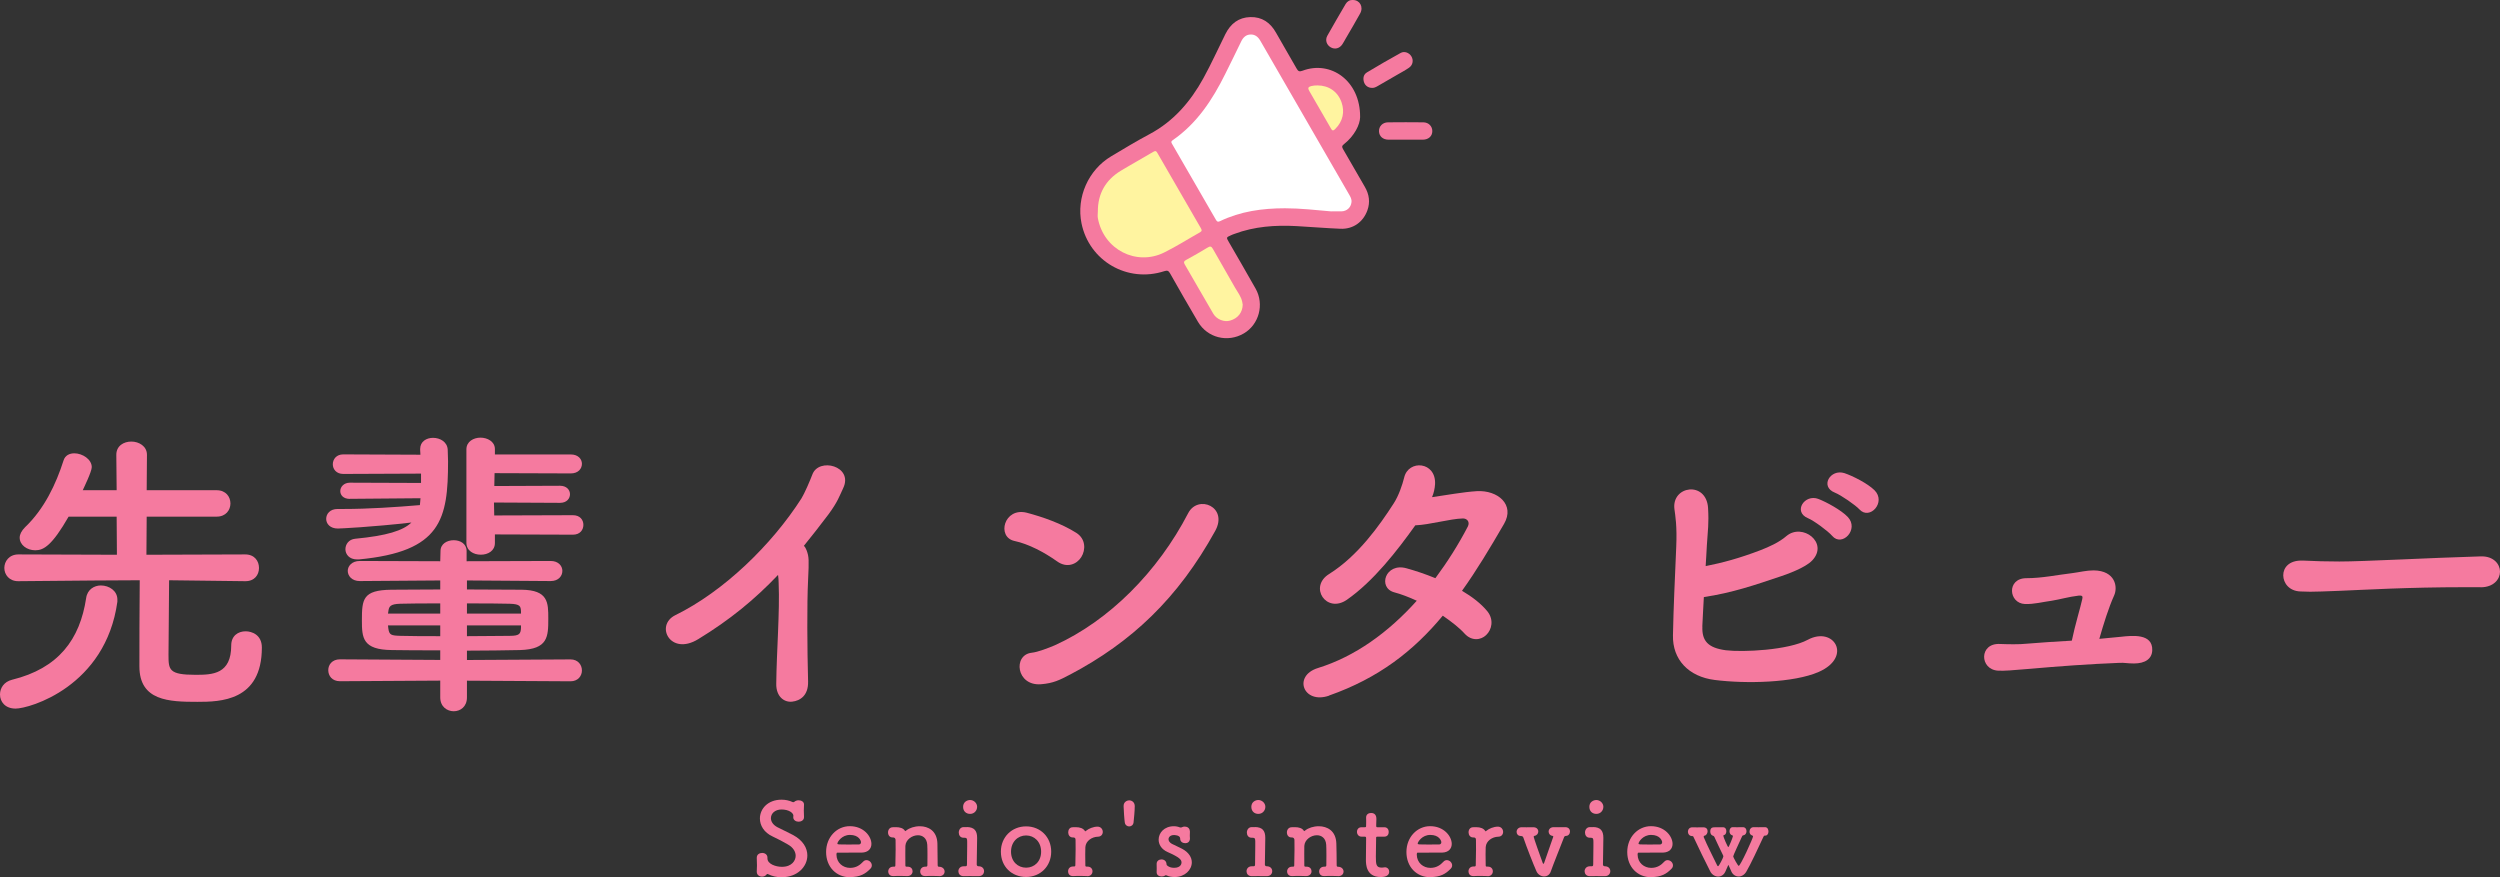 <?xml version="1.0" encoding="UTF-8"?>
<svg id="_レイヤー_2" data-name="レイヤー_2" xmlns="http://www.w3.org/2000/svg" viewBox="0 0 374.62 131.46">
  <rect x="0" y="0" width="374.62" height="131.46" fill="#333333" stroke="none"/>
  <defs>
    <style>
      .cls-1 {
        fill: #fff;
      }

      .cls-2 {
        fill: #fff4a0;
      }

      .cls-3 {
        fill: #f57a9f;
      }
    </style>
  </defs>
  <g id="_内容" data-name="内容">
    <g>
      <g>
        <path class="cls-3" d="M0,104.06c0-.94.58-1.89,1.8-2.2,6.97-1.71,10.17-6.03,11.11-12.24.18-1.3,1.22-1.89,2.2-1.89,1.26,0,2.48.81,2.48,2.11v.32c-1.76,12.73-13.18,16.02-15.25,16.02-1.57,0-2.34-1.03-2.34-2.11ZM36.72,87.09l-11.38-.14c0,3.01-.09,8.68-.09,11.16,0,2.25.04,3.01,4.05,3.01,2.56,0,5.35-.09,5.35-4.41,0-1.44,1.03-2.11,2.16-2.11.9,0,2.43.5,2.43,2.43,0,8.05-6.25,8.14-9.67,8.14-4.23,0-8.68-.14-8.68-5.31,0-1.44,0-9.31.05-12.91-3.01,0-8.5.05-18.18.14h-.04c-1.35,0-2.07-.99-2.07-1.98s.72-2.03,2.11-2.03l14.76.05-.04-5.71h-7.2c-2.48,4.32-3.73,5.04-4.99,5.04s-2.34-.81-2.34-1.89c0-.49.27-1.03.81-1.57,2.88-2.74,4.64-6.48,5.76-9.99.23-.77.9-1.08,1.62-1.08,1.21,0,2.61.9,2.61,2.07,0,.67-1.17,3.06-1.35,3.46h5.08l-.05-5.31c0-1.35,1.12-1.98,2.25-1.98s2.34.68,2.34,1.98l-.04,5.31h10.48c1.39,0,2.07.99,2.07,1.98s-.68,1.98-2.07,1.98h-10.48l-.04,5.71,14.8-.05c1.4,0,2.07.99,2.07,2.03s-.68,1.98-2.02,1.98h-.05Z"/>
        <path class="cls-3" d="M52.43,74.76c-.99,0-1.44-.58-1.44-1.17,0-.63.54-1.26,1.44-1.26l10.66.04v-1.4l-11.65.05c-1.04,0-1.57-.72-1.57-1.44,0-.77.54-1.49,1.57-1.49l11.56.05-.04-.72v-.14c0-1.12.94-1.67,1.93-1.67,1.08,0,2.16.63,2.2,1.8,0,.54.05,1.12.05,1.71,0,8.68-.99,13.54-13.36,14.71h-.27c-1.17,0-1.75-.77-1.75-1.53,0-.72.49-1.48,1.48-1.57,4.72-.45,7.15-1.21,8.41-2.43-5.94.68-10.71.9-11.02.9-1.17,0-1.75-.72-1.75-1.44,0-.77.58-1.49,1.71-1.49h.9c3.69,0,7.78-.27,11.43-.58.05-.31.05-.67.09-1.03l-10.57.09ZM69.97,101.99v2.52c0,1.4-.99,2.07-1.98,2.07s-2.02-.68-2.02-2.07v-2.52l-15.03.09c-1.17,0-1.75-.81-1.75-1.66,0-.81.58-1.62,1.75-1.62l15.03.09v-1.44c-2.7,0-5.22,0-7.24-.04-4.41-.04-4.5-1.84-4.5-4.45,0-3.19.14-4.54,4.41-4.59,1.98,0,4.54-.04,7.33-.04v-1.35l-12.06.09c-1.17,0-1.8-.76-1.8-1.53,0-.72.63-1.48,1.8-1.48l12.06.04.04-1.53c0-1.08.99-1.62,1.98-1.62s1.93.54,1.93,1.62v1.53l12.6-.04c1.17,0,1.75.76,1.75,1.48,0,.77-.58,1.53-1.75,1.53l-12.55-.09v1.35c2.93,0,5.76.04,8.19.04,4,.04,4,1.93,4,4.32,0,2.74-.04,4.59-4.23,4.72-2.29.04-5.08.09-7.96.09v1.4l15.52-.09c1.12,0,1.71.81,1.71,1.66,0,.81-.58,1.62-1.71,1.62l-15.52-.09ZM65.97,90.42c-2.34,0-4.5,0-5.98.05-1.53.04-1.71.41-1.8,1.17,0,.09-.05.22-.05.31h7.83v-1.53ZM65.97,93.71h-7.83c0,.14.05.31.05.45.13.99.4,1.08,1.84,1.12,1.67.05,3.73.05,5.94.05v-1.62ZM74.16,80.07v1.3c0,1.17-1.03,1.75-2.11,1.75s-2.16-.58-2.16-1.8v-13.99c0-1.17,1.08-1.75,2.11-1.75s2.16.58,2.16,1.71v.81h11.38c1.12,0,1.66.72,1.66,1.4,0,.72-.54,1.44-1.66,1.44l-11.43-.04-.04,1.93,9.85-.04c.99,0,1.49.63,1.49,1.26,0,.67-.5,1.3-1.49,1.3l-9.9-.05.04,1.94,11.79-.04c1.08,0,1.57.72,1.57,1.44,0,.76-.5,1.48-1.57,1.48l-11.7-.04ZM78.07,91.59c-.05-.72-.09-1.08-1.71-1.12-1.57-.05-3.87-.05-6.39-.05v1.53h8.1v-.36ZM78.07,93.71h-8.1v1.62c2.34,0,4.54-.05,6.43-.05,1.44,0,1.62-.31,1.67-1.17v-.41Z"/>
        <path class="cls-3" d="M104.62,95.78c-4.18,2.56-6.52-2.07-3.42-3.6,7.24-3.55,14.44-10.53,18.9-17.5.45-.72,1.3-2.7,1.62-3.55.94-2.65,6.21-1.3,4.63,2.02-.58,1.22-.81,2.03-2.2,3.92-1.26,1.66-2.48,3.24-3.69,4.72.18.18.31.41.41.68.36.99.36,1.4.22,4.45-.18,3.51-.13,10.35,0,15.21.05,2.11-1.21,2.88-2.38,3.01-1.17.14-2.43-.72-2.39-2.7.05-4.81.54-10.75.36-15.03,0-.45-.04-.85-.09-1.26-3.51,3.69-7.24,6.75-11.97,9.63Z"/>
        <path class="cls-3" d="M158.4,84.12c-1.89-1.35-4.27-2.61-6.39-3.06-2.7-.58-1.57-5.08,1.84-4.23,2.39.63,5.22,1.62,7.42,3.01,1.44.9,1.44,2.56.76,3.64-.68,1.08-2.16,1.71-3.64.63ZM160.33,101.09c-1.53.81-2.52,1.3-4.32,1.44-3.73.31-4.27-4.41-1.4-4.72.9-.09,2.52-.72,3.46-1.12,8.14-3.69,15.43-11.02,19.98-19.8,1.48-2.83,6.03-.94,4.05,2.66-5.58,10.12-12.55,16.69-21.78,21.55Z"/>
        <path class="cls-3" d="M199.17,104.24c-3.87,1.35-5.49-2.97-1.67-4.14,5.53-1.71,10.57-5.35,14.8-10.08-1.17-.54-2.34-.99-3.37-1.26-2.52-.68-1.35-4.5,1.84-3.6,1.3.36,2.79.85,4.32,1.48,1.8-2.43,3.46-5.04,4.86-7.74.36-.72-.14-1.21-.72-1.21-1.93.04-4.99.95-7.15,1.03-2.7,3.78-6.25,8.37-10.26,11.16-3.06,2.11-5.76-1.94-2.65-3.87,4.32-2.7,7.56-7.29,9.67-10.57.76-1.17,1.3-2.79,1.57-3.87.63-2.74,4.81-2.43,4.63.99-.04.63-.18,1.3-.45,1.94,2.2-.31,4.54-.76,6.7-.9,3.15-.18,5.76,2.02,4.09,4.9-2.11,3.64-4.14,7.02-6.3,10.03,1.53.9,2.88,1.94,3.82,3.1.99,1.26.63,2.74-.18,3.51-.81.81-2.2.95-3.24-.18-.81-.9-1.98-1.8-3.28-2.7-4.41,5.31-9.63,9.36-17.05,11.97Z"/>
        <path class="cls-3" d="M255.1,93.89c-.09,2.16.85,3.19,3.51,3.55,2.56.31,9.36,0,12.28-1.57,3.91-2.11,6.75,2.56,1.66,4.81-3.78,1.66-10.98,1.8-15.61,1.21-3.91-.49-6.34-3.06-6.25-6.7.09-4.45.27-7.96.49-13.23.14-3.15-.14-4.68-.27-5.67-.45-3.51,4.77-4.27,5.04-.18.14,2.39-.04,3.33-.18,5.62-.04,1.12-.14,2.16-.18,3.1,2.52-.5,5.04-1.17,8.23-2.39,1.26-.49,2.79-1.17,3.87-2.11,2.38-2.02,6.39.99,3.87,3.65-1.04,1.12-3.92,2.11-4.59,2.34-4,1.35-7.42,2.52-11.65,3.15-.09,1.4-.14,2.79-.23,4.41ZM270.9,77.64c-2.25-.95-.49-3.65,1.57-2.88,1.17.45,3.42,1.66,4.41,2.7,1.76,1.84-.85,4.59-2.34,2.83-.58-.68-2.74-2.29-3.64-2.65ZM274.95,73.82c-2.29-.9-.68-3.6,1.44-2.92,1.22.41,3.46,1.53,4.5,2.56,1.8,1.8-.72,4.54-2.25,2.88-.63-.68-2.79-2.16-3.69-2.52Z"/>
        <path class="cls-3" d="M317.83,95.42c1.62-.18,4.77-.54,4.68,2.02-.04,1.3-1.08,1.98-2.74,1.98-1.03,0-1.39-.14-2.25-.09-4.5.18-8.95.5-13.45.9-2.61.22-3.69.31-4.63.27-2.83-.14-2.92-4.18.27-4,1.17.04,2.83.09,4.09-.05,1.67-.14,4.14-.31,6.66-.45.49-2.38,1.3-4.99,1.57-6.25.09-.41,0-.54-.54-.5-1.53.18-2.83.58-4.05.77-1.35.18-2.66.54-4,.49-2.47-.09-2.79-3.87.22-3.87,2.34,0,4.59-.49,6.88-.76,1.08-.14,2.11-.41,3.19-.41,3.28.04,3.65,2.52,3.06,3.78-.81,1.8-1.57,4.23-2.21,6.48.99-.09,2.39-.22,3.24-.31Z"/>
        <path class="cls-3" d="M371.7,87.99h-2.34c-8.59,0-15.16.4-18.72.54-2.34.09-3.55.14-4.45.14-.54,0-.95-.04-1.44-.04-1.71-.04-2.61-1.26-2.61-2.43s.9-2.2,2.7-2.2h.27c1.67.09,3.65.14,5.44.14,3.69,0,13.32-.54,21.24-.77h.09c1.8,0,2.74,1.17,2.74,2.29s-.94,2.34-2.88,2.34h-.04Z"/>
      </g>
      <g>
        <path class="cls-3" d="M117.19,131.46c-.81,0-1.48-.17-2.05-.45-.06-.03-.09-.05-.14-.05-.06,0-.1.05-.15.1-.15.2-.41.3-.66.3-.4,0-.79-.25-.79-.73v-.06c.02-.25.03-.57.03-.89,0-.39-.01-.81-.03-1.12v-.03c0-.5.41-.72.81-.72s.79.24.79.7v.12c0,.85,1.27,1.26,2.16,1.26,1.53,0,2.07-.97,2.07-1.65,0-.6-.36-1.24-1.15-1.69-.66-.38-1.5-.84-2.29-1.2-1.32-.6-1.92-1.67-1.92-2.7,0-1.44,1.18-2.82,3.24-2.82.58,0,1.16.12,1.67.36.03.02.06.02.1.02s.1-.02.14-.05c.15-.16.41-.24.65-.24.4,0,.81.21.81.63v.04c-.01.28-.03.57-.03.87,0,.35.02.68.03.95.03.57-.54.72-.81.72-.39,0-.8-.23-.8-.66v-.06c0-.06.02-.12.02-.17,0-.43-.69-.94-1.78-.94-.99,0-1.59.61-1.59,1.3,0,.49.3,1,.98,1.36.63.33,1.65.79,2.35,1.17,1.5.81,2.13,1.96,2.13,3.06,0,1.71-1.54,3.25-3.76,3.25Z"/>
        <path class="cls-3" d="M127.37,131.45c-2.05,0-3.58-1.54-3.58-3.78s1.62-3.87,3.55-3.87c2.07,0,3.24,1.51,3.24,2.66,0,.7-.47,1.27-1.43,1.3-.46.01-.78.01-3.69.01-.09,0-.12.12-.12.29.02,1.24.98,1.99,2.04,1.99.94,0,1.51-.45,1.95-.92.15-.17.33-.24.51-.24.41,0,.8.36.8.78,0,.18-.06.36-.23.52-.72.75-1.53,1.24-3.04,1.24ZM129.02,126.2c0-.21-.31-1.09-1.66-1.09-1.22,0-1.88,1.05-1.88,1.3,0,.14.15.14,1.54.14.61,0,1.29,0,1.7-.01.18-.01.3-.15.3-.33Z"/>
        <path class="cls-3" d="M140.72,131.28c-.3-.02-.78-.02-1.23-.02-.31,0-.61,0-.79.02-.81.04-.81-.65-.81-.69,0-.36.25-.72.75-.72h.1c.15,0,.23-.06.23-.23,0-.47.01-.99.01-1.47,0-.7-.01-1.32-.03-1.57-.06-1.02-.71-1.44-1.4-1.44-.87,0-1.83.66-1.88,1.6-.01.27-.01.68-.01,1.17s0,1.09.01,1.77c0,.17.1.17.26.17.66-.03.82.42.82.69,0,.36-.27.72-.79.72h-.03c-.3-.02-.78-.02-1.23-.02-.31,0-.61,0-.79.02-.81.04-.81-.65-.81-.69,0-.36.25-.72.75-.72h.14c.14,0,.18-.05.18-.21.03-1.53.04-1.78.04-2.35,0-.31,0-.71-.01-1.44,0-.18-.12-.38-.36-.38h-.09c-.45,0-.68-.36-.68-.75s.24-.78.73-.78c.18,0,.21-.01.36-.01h.09c.61,0,1.11.15,1.35.54.01.03.03.05.06.05s.07-.05.15-.1c.48-.38,1.24-.63,2.02-.63,1.27,0,2.58.68,2.64,2.58.02.6.04,2.16.04,3.28,0,.17.11.21.2.21.55,0,.84.36.84.72s-.27.69-.81.69h-.03Z"/>
        <path class="cls-3" d="M144.88,123.93c1.09.02,1.54.53,1.54,1.6v.06c-.03,2.07-.06,3.18-.06,3.93,0,.12.04.27.25.29.56-.02.85.34.85.73s-.27.75-.82.75h-.03c-.31-.01-.84-.01-1.3-.01-.36,0-.67,0-.85.01-.64.03-.85-.41-.85-.73,0-.38.27-.75.8-.75h.24c.19,0,.25-.05.25-.31.02-.69.03-1.6.03-2.64v-.75c0-.42-.04-.58-.42-.58h-.15c-.46,0-.69-.38-.69-.77s.24-.82.74-.82h.48ZM144.32,120.9c0-.74.63-1.02,1.05-1.02.54,0,1.05.45,1.05,1.02,0,.54-.41,1.06-1.05,1.06-.58,0-1.05-.38-1.05-1.06Z"/>
        <path class="cls-3" d="M149.98,127.62c0-2.19,1.64-3.79,3.78-3.79s3.76,1.6,3.76,3.79-1.62,3.79-3.76,3.79-3.78-1.53-3.78-3.79ZM156.01,127.62c0-1.48-1.02-2.43-2.25-2.43s-2.26.95-2.26,2.43,1.02,2.4,2.26,2.4,2.25-.93,2.25-2.4Z"/>
        <path class="cls-3" d="M162.91,131.28h-.03c-.3-.02-.78-.02-1.23-.02-.31,0-.61,0-.79.02-.72.04-.81-.5-.81-.71,0-.38.25-.73.75-.73h.14c.14,0,.2-.05.2-.21.03-1.53.04-1.77.04-2.34,0-.3,0-.69-.01-1.42,0-.23-.07-.38-.34-.38h-.09c-.45,0-.67-.38-.67-.77s.22-.76.69-.76c.18,0,.22-.01.38-.01h.07c.63,0,1.12.18,1.36.57.01.03.03.05.06.05s.07-.05.15-.1c.34-.29,1.05-.6,1.68-.6.52,0,.79.41.79.79,0,.36-.24.72-.75.72-.85.02-1.8.61-1.86,1.56-.02.27-.02.61-.02,1.08s0,.99.02,1.67c0,.17.1.17.25.17.6-.03.82.38.82.7,0,.38-.27.74-.79.74Z"/>
        <path class="cls-3" d="M169.21,123.84c-.3,0-.6-.2-.66-.58-.08-.51-.15-1.73-.18-2.43-.03-.72.6-.9.82-.9.44,0,.85.3.85.87,0,.67-.12,1.95-.18,2.46-.06.39-.36.58-.66.58Z"/>
        <path class="cls-3" d="M178.31,124.56c-.02.25-.02.46-.02.67,0,.14,0,.29.02.44,0,.07-.02.68-.71.68-.38,0-.75-.23-.75-.66v-.03c0-.53-.88-.53-.94-.53-.52,0-.81.3-.81.63,0,.24.17.51.51.69.41.21,1.06.49,1.51.73,1.04.55,1.47,1.32,1.47,2.04,0,1.14-1.05,2.19-2.55,2.2-.48,0-.87-.07-1.22-.24-.04-.01-.07-.03-.12-.03s-.07.02-.12.04c-.14.11-.33.15-.51.15-.38,0-.75-.21-.75-.63v-.04c.01-.21.01-.38.01-.52,0-.21,0-.41-.01-.66v-.05c0-.43.36-.66.73-.66s.74.24.75.71c0,.1.04.18.14.24.23.18.55.31.99.31,1.02,0,1.12-.63,1.12-.79,0-.42-.27-.77-2.08-1.57-.93-.41-1.35-1.14-1.35-1.86,0-1.02.84-2.01,2.28-2.01.33,0,.63.06.92.18.03.01.07.01.1.01.07,0,.15-.01.19-.04.12-.07.27-.1.42-.1.38,0,.76.23.76.69v.02Z"/>
        <path class="cls-3" d="M188.06,123.93c1.09.02,1.54.53,1.54,1.6v.06c-.03,2.07-.06,3.18-.06,3.93,0,.12.04.27.25.29.56-.02.85.34.85.73s-.27.75-.82.75h-.03c-.31-.01-.84-.01-1.3-.01-.36,0-.67,0-.85.01-.64.03-.85-.41-.85-.73,0-.38.27-.75.79-.75h.24c.19,0,.25-.05.25-.31.02-.69.03-1.6.03-2.64v-.75c0-.42-.04-.58-.42-.58h-.15c-.46,0-.69-.38-.69-.77s.24-.82.74-.82h.48ZM187.51,120.9c0-.74.63-1.02,1.05-1.02.54,0,1.05.45,1.05,1.02,0,.54-.41,1.06-1.05,1.06-.58,0-1.05-.38-1.05-1.06Z"/>
        <path class="cls-3" d="M200.5,131.28c-.3-.02-.78-.02-1.23-.02-.31,0-.61,0-.79.02-.81.04-.81-.65-.81-.69,0-.36.26-.72.75-.72h.1c.15,0,.23-.06.23-.23,0-.47.01-.99.01-1.47,0-.7-.01-1.32-.03-1.57-.06-1.02-.71-1.44-1.4-1.44-.87,0-1.83.66-1.88,1.6-.01.27-.01.68-.01,1.17s0,1.09.01,1.77c0,.17.1.17.26.17.66-.03.82.42.82.69,0,.36-.27.72-.8.72h-.03c-.3-.02-.78-.02-1.23-.02-.31,0-.61,0-.79.02-.81.04-.81-.65-.81-.69,0-.36.25-.72.75-.72h.14c.14,0,.18-.05.18-.21.03-1.53.04-1.78.04-2.35,0-.31,0-.71-.01-1.44,0-.18-.12-.38-.36-.38h-.09c-.45,0-.68-.36-.68-.75s.24-.78.74-.78c.18,0,.21-.01.36-.01h.09c.61,0,1.11.15,1.35.54.01.03.03.05.06.05s.07-.05.15-.1c.48-.38,1.24-.63,2.02-.63,1.27,0,2.58.68,2.64,2.58.02.6.05,2.16.05,3.28,0,.17.1.21.19.21.55,0,.84.36.84.72s-.27.69-.81.69h-.03Z"/>
        <path class="cls-3" d="M206.44,125.37c-.23,0-.23.07-.23.17,0,.55-.04,1.83-.04,2.82,0,1.17.04,1.65.89,1.65.1,0,.22-.01.34-.03.04,0,.07-.02.12-.02.41,0,.65.33.65.66,0,.54-.49.8-1.27.8-2.22,0-2.22-1.97-2.22-2.58,0-.87.03-2.37.03-3.03v-.23c0-.19-.09-.21-.24-.21h-.45c-.44,0-.68-.36-.68-.72s.23-.69.68-.69h.44c.24,0,.25-.04.25-.25,0,0,.01-.3.01-.65,0-.18,0-.36-.01-.52v-.05c0-.45.36-.67.75-.67.79,0,.79.72.79.91,0,.41-.03.98-.03.98,0,.24.06.25.21.25h1.01c.45,0,.66.34.66.71s-.21.7-.66.7h-.99Z"/>
        <path class="cls-3" d="M214.33,131.45c-2.05,0-3.58-1.54-3.58-3.78s1.62-3.87,3.55-3.87c2.07,0,3.24,1.51,3.24,2.66,0,.7-.47,1.27-1.43,1.3-.46.01-.78.01-3.69.01-.09,0-.12.12-.12.29.02,1.24.98,1.99,2.04,1.99.94,0,1.51-.45,1.95-.92.15-.17.33-.24.51-.24.41,0,.8.36.8.78,0,.18-.06.36-.23.52-.72.75-1.53,1.24-3.04,1.24ZM215.98,126.2c0-.21-.31-1.09-1.66-1.09-1.22,0-1.88,1.05-1.88,1.3,0,.14.15.14,1.54.14.61,0,1.29,0,1.7-.01.18-.01.3-.15.3-.33Z"/>
        <path class="cls-3" d="M222.91,131.28h-.03c-.3-.02-.78-.02-1.23-.02-.31,0-.61,0-.79.02-.72.04-.81-.5-.81-.71,0-.38.26-.73.75-.73h.14c.14,0,.2-.05.2-.21.03-1.53.04-1.77.04-2.34,0-.3,0-.69-.01-1.42,0-.23-.07-.38-.34-.38h-.09c-.45,0-.68-.38-.68-.77s.23-.76.69-.76c.18,0,.22-.01.38-.01h.07c.63,0,1.12.18,1.36.57.01.03.03.05.06.05s.08-.05.15-.1c.34-.29,1.05-.6,1.68-.6.52,0,.79.41.79.79,0,.36-.24.72-.75.72-.85.02-1.8.61-1.86,1.56-.02.27-.02.61-.02,1.08s0,.99.02,1.67c0,.17.1.17.25.17.6-.03.82.38.82.7,0,.38-.27.74-.79.74Z"/>
        <path class="cls-3" d="M231.38,131.33c-.45,0-.93-.28-1.15-.78-.44-.99-1.49-3.66-1.95-5.02-.07-.21-.18-.24-.41-.26-.41-.01-.61-.31-.61-.61,0-.34.25-.7.76-.7h.05c.21.01.43.01.67.01.33,0,.68,0,.98-.01h.04c.51,0,.75.31.75.65,0,.28-.2.58-.57.64-.09.02-.12.07-.12.14,0,.17,1.09,3.21,1.35,3.91.03.09.07.14.1.14.05,0,.09-.04.12-.14.3-.82.91-2.62,1.36-3.9,0-.02.01-.03.01-.05,0-.04-.04-.07-.1-.09-.39-.05-.6-.34-.6-.65,0-.33.26-.66.75-.66h.06c.21.01.44.01.68.01.33,0,.67,0,.97-.01h.03c.49,0,.71.31.71.65s-.23.66-.61.66c-.12,0-.23.07-.27.18-.65,1.68-1.64,4.12-1.99,5.13-.18.54-.58.76-1.01.76Z"/>
        <path class="cls-3" d="M238.72,123.93c1.09.02,1.54.53,1.54,1.6v.06c-.03,2.07-.06,3.18-.06,3.93,0,.12.04.27.25.29.56-.02.85.34.85.73s-.27.75-.82.75h-.03c-.31-.01-.84-.01-1.3-.01-.36,0-.67,0-.85.01-.64.03-.85-.41-.85-.73,0-.38.27-.75.8-.75h.24c.19,0,.25-.05.25-.31.02-.69.03-1.6.03-2.64v-.75c0-.42-.04-.58-.42-.58h-.15c-.46,0-.69-.38-.69-.77s.24-.82.74-.82h.48ZM238.16,120.9c0-.74.63-1.02,1.05-1.02.54,0,1.05.45,1.05,1.02,0,.54-.41,1.06-1.05,1.06-.58,0-1.05-.38-1.05-1.06Z"/>
        <path class="cls-3" d="M247.42,131.45c-2.05,0-3.58-1.54-3.58-3.78s1.62-3.87,3.55-3.87c2.07,0,3.24,1.51,3.24,2.66,0,.7-.47,1.27-1.43,1.3-.46.01-.78.01-3.69.01-.09,0-.12.12-.12.29.02,1.24.98,1.99,2.04,1.99.94,0,1.51-.45,1.95-.92.15-.17.33-.24.51-.24.41,0,.8.36.8.78,0,.18-.06.36-.23.52-.72.75-1.53,1.24-3.04,1.24ZM249.07,126.2c0-.21-.31-1.09-1.66-1.09-1.22,0-1.88,1.05-1.88,1.3,0,.14.15.14,1.54.14.61,0,1.29,0,1.7-.01.18-.01.3-.15.3-.33Z"/>
        <path class="cls-3" d="M261.16,123.95c.39,0,.55.3.55.6s-.17.57-.44.61c-.14.02-.17.04-.23.18-.4.87-1.32,2.85-1.32,2.97,0,.18.71,1.44.82,1.44.27,0,2.15-4.17,2.15-4.41,0-.09-.08-.14-.17-.16-.24-.08-.36-.32-.36-.56,0-.33.21-.67.61-.67h.03c.24.01.47.01.69.01.3,0,.6,0,.96-.01.54-.02.55.58.55.66,0,.3-.16.6-.45.6h-.07c-.15,0-.2.09-.24.2-.79,1.71-1.95,4.18-2.55,5.19-.29.5-.72.74-1.16.74s-.87-.26-1.09-.75c-.1-.22-.28-.68-.45-1-.17.36-.36.81-.45,1.02-.23.51-.65.74-1.08.74s-.91-.26-1.17-.75c-.55-1.05-1.92-3.87-2.53-5.2-.06-.14-.12-.1-.25-.12-.39-.03-.58-.34-.58-.65,0-.33.22-.66.66-.66h.04c.24.01.45.01.66.01.28,0,.55,0,.91-.01h.03c.47,0,.65.28.65.58s-.18.61-.42.66c-.1.01-.17.09-.17.18,0,.02.01.03.01.05.47,1.17,1.52,3.19,2,4.21.04.11.1.15.15.15.14,0,.79-1.33.79-1.44,0-.06-.01-.14-.03-.17-.52-1.05-1.02-2.13-1.32-2.79-.06-.12-.18-.17-.3-.21-.2-.08-.31-.33-.31-.6,0-.61.36-.63.84-.63h1.06c.36,0,.51.28.51.58,0,.27-.12.54-.31.58-.09.01-.14.04-.14.1,0,.25.66,1.72.74,1.72.1,0,.7-1.51.7-1.66,0-.06-.04-.1-.14-.12-.24-.06-.38-.34-.38-.61,0-.3.17-.6.47-.6h.03c.24.01.43.01.61.01.24,0,.48,0,.84-.01h.02Z"/>
      </g>
      <g>
        <path class="cls-3" d="M203.81,17.56c-.02,1.11-.83,2.79-2.44,4.06-.32.25-.29.42-.12.72,1.1,1.89,2.19,3.79,3.28,5.68.64,1.11.81,2.28.37,3.5-.64,1.77-2.15,2.84-4.04,2.76-2.21-.09-4.41-.28-6.61-.4-3.16-.17-6.28.05-9.28,1.17-.17.06-.34.12-.5.2-.74.33-.73.32-.33,1.02,1.34,2.33,2.7,4.64,4.01,6.98,1.33,2.36.51,5.39-1.78,6.72-2.42,1.41-5.45.65-6.86-1.75-1.41-2.4-2.8-4.81-4.17-7.24-.23-.4-.4-.5-.86-.35-5.53,1.81-11.27-1.52-12.42-7.17-.79-3.89,1.02-8,4.45-10.04,1.9-1.13,3.79-2.28,5.73-3.31,3.61-1.92,6.14-4.86,8.08-8.38,1.19-2.16,2.2-4.41,3.3-6.62.78-1.56,1.98-2.5,3.73-2.55,1.75-.05,3.01.82,3.86,2.34,1.01,1.81,2.08,3.58,3.09,5.38.23.41.42.49.87.32,4.23-1.6,8.68,1.49,8.64,6.94Z"/>
        <path class="cls-3" d="M205.62,13.17c-.61,0-1.07-.34-1.24-.89-.17-.58-.05-1.13.45-1.43,1.67-1.01,3.36-1.98,5.06-2.92.57-.31,1.27-.03,1.6.51.35.57.23,1.3-.34,1.7-.57.4-1.19.72-1.79,1.07-.98.57-1.96,1.13-2.94,1.7-.26.15-.53.28-.81.26Z"/>
        <path class="cls-3" d="M210.66,20.93c-.87,0-1.75,0-2.62,0-.82-.01-1.37-.51-1.4-1.24-.03-.75.53-1.35,1.35-1.36,1.77-.02,3.54-.02,5.3,0,.79.01,1.34.59,1.34,1.31,0,.76-.56,1.28-1.41,1.29-.85.01-1.71,0-2.56,0Z"/>
        <path class="cls-3" d="M202.73,0c1.04,0,1.62,1.04,1.09,2.01-.7,1.27-1.44,2.52-2.17,3.77-.17.29-.32.59-.51.87-.42.62-1.11.79-1.72.45-.63-.35-.89-1.09-.52-1.75.89-1.6,1.82-3.17,2.74-4.75.24-.4.61-.62,1.09-.61Z"/>
        <path class="cls-1" d="M199.52,31.68c-2.32-.2-4.64-.47-6.97-.47-3.37,0-6.67.45-9.75,1.94-.32.15-.44.05-.6-.22-2.18-3.79-4.37-7.58-6.57-11.37-.12-.21-.19-.36.08-.54,3.64-2.51,5.97-6.06,7.89-9.94.8-1.62,1.61-3.24,2.39-4.87.29-.6.72-1.02,1.4-1.04.68-.02,1.13.35,1.47.94,4.42,7.67,8.85,15.34,13.28,23,.21.36.43.73.38,1.17-.08.81-.7,1.38-1.52,1.39-.5,0-.99,0-1.49,0Z"/>
        <path class="cls-2" d="M164.51,31.67c0-2.66,1.16-4.69,3.42-6.07,1.61-.98,3.27-1.88,4.89-2.85.35-.21.46-.1.63.2,2.16,3.75,4.33,7.5,6.5,11.25.15.27.19.43-.13.61-1.8,1.01-3.55,2.13-5.4,3.04-4.11,2.02-9.03-.39-9.91-5.17-.06-.33,0-.67,0-1.01Z"/>
        <path class="cls-2" d="M186.22,45.62c-.02,1.21-.73,2.09-1.89,2.42-.88.26-2.01-.16-2.52-1.03-1.44-2.45-2.84-4.92-4.27-7.37-.19-.33-.15-.5.2-.69,1.08-.59,2.15-1.2,3.2-1.84.39-.24.58-.23.81.19,1.09,1.94,2.22,3.85,3.31,5.79.4.7.93,1.34,1.09,2.17.03.16.05.31.06.36Z"/>
        <path class="cls-2" d="M197.42,12.8c1.68,0,3.06.92,3.62,2.57.46,1.35.23,2.8-.98,3.98-.28.28-.43.25-.61-.08-1.08-1.89-2.17-3.78-3.27-5.66-.24-.41-.15-.59.3-.71.31-.08.62-.1.94-.1Z"/>
      </g>
    </g>
  </g>
</svg>